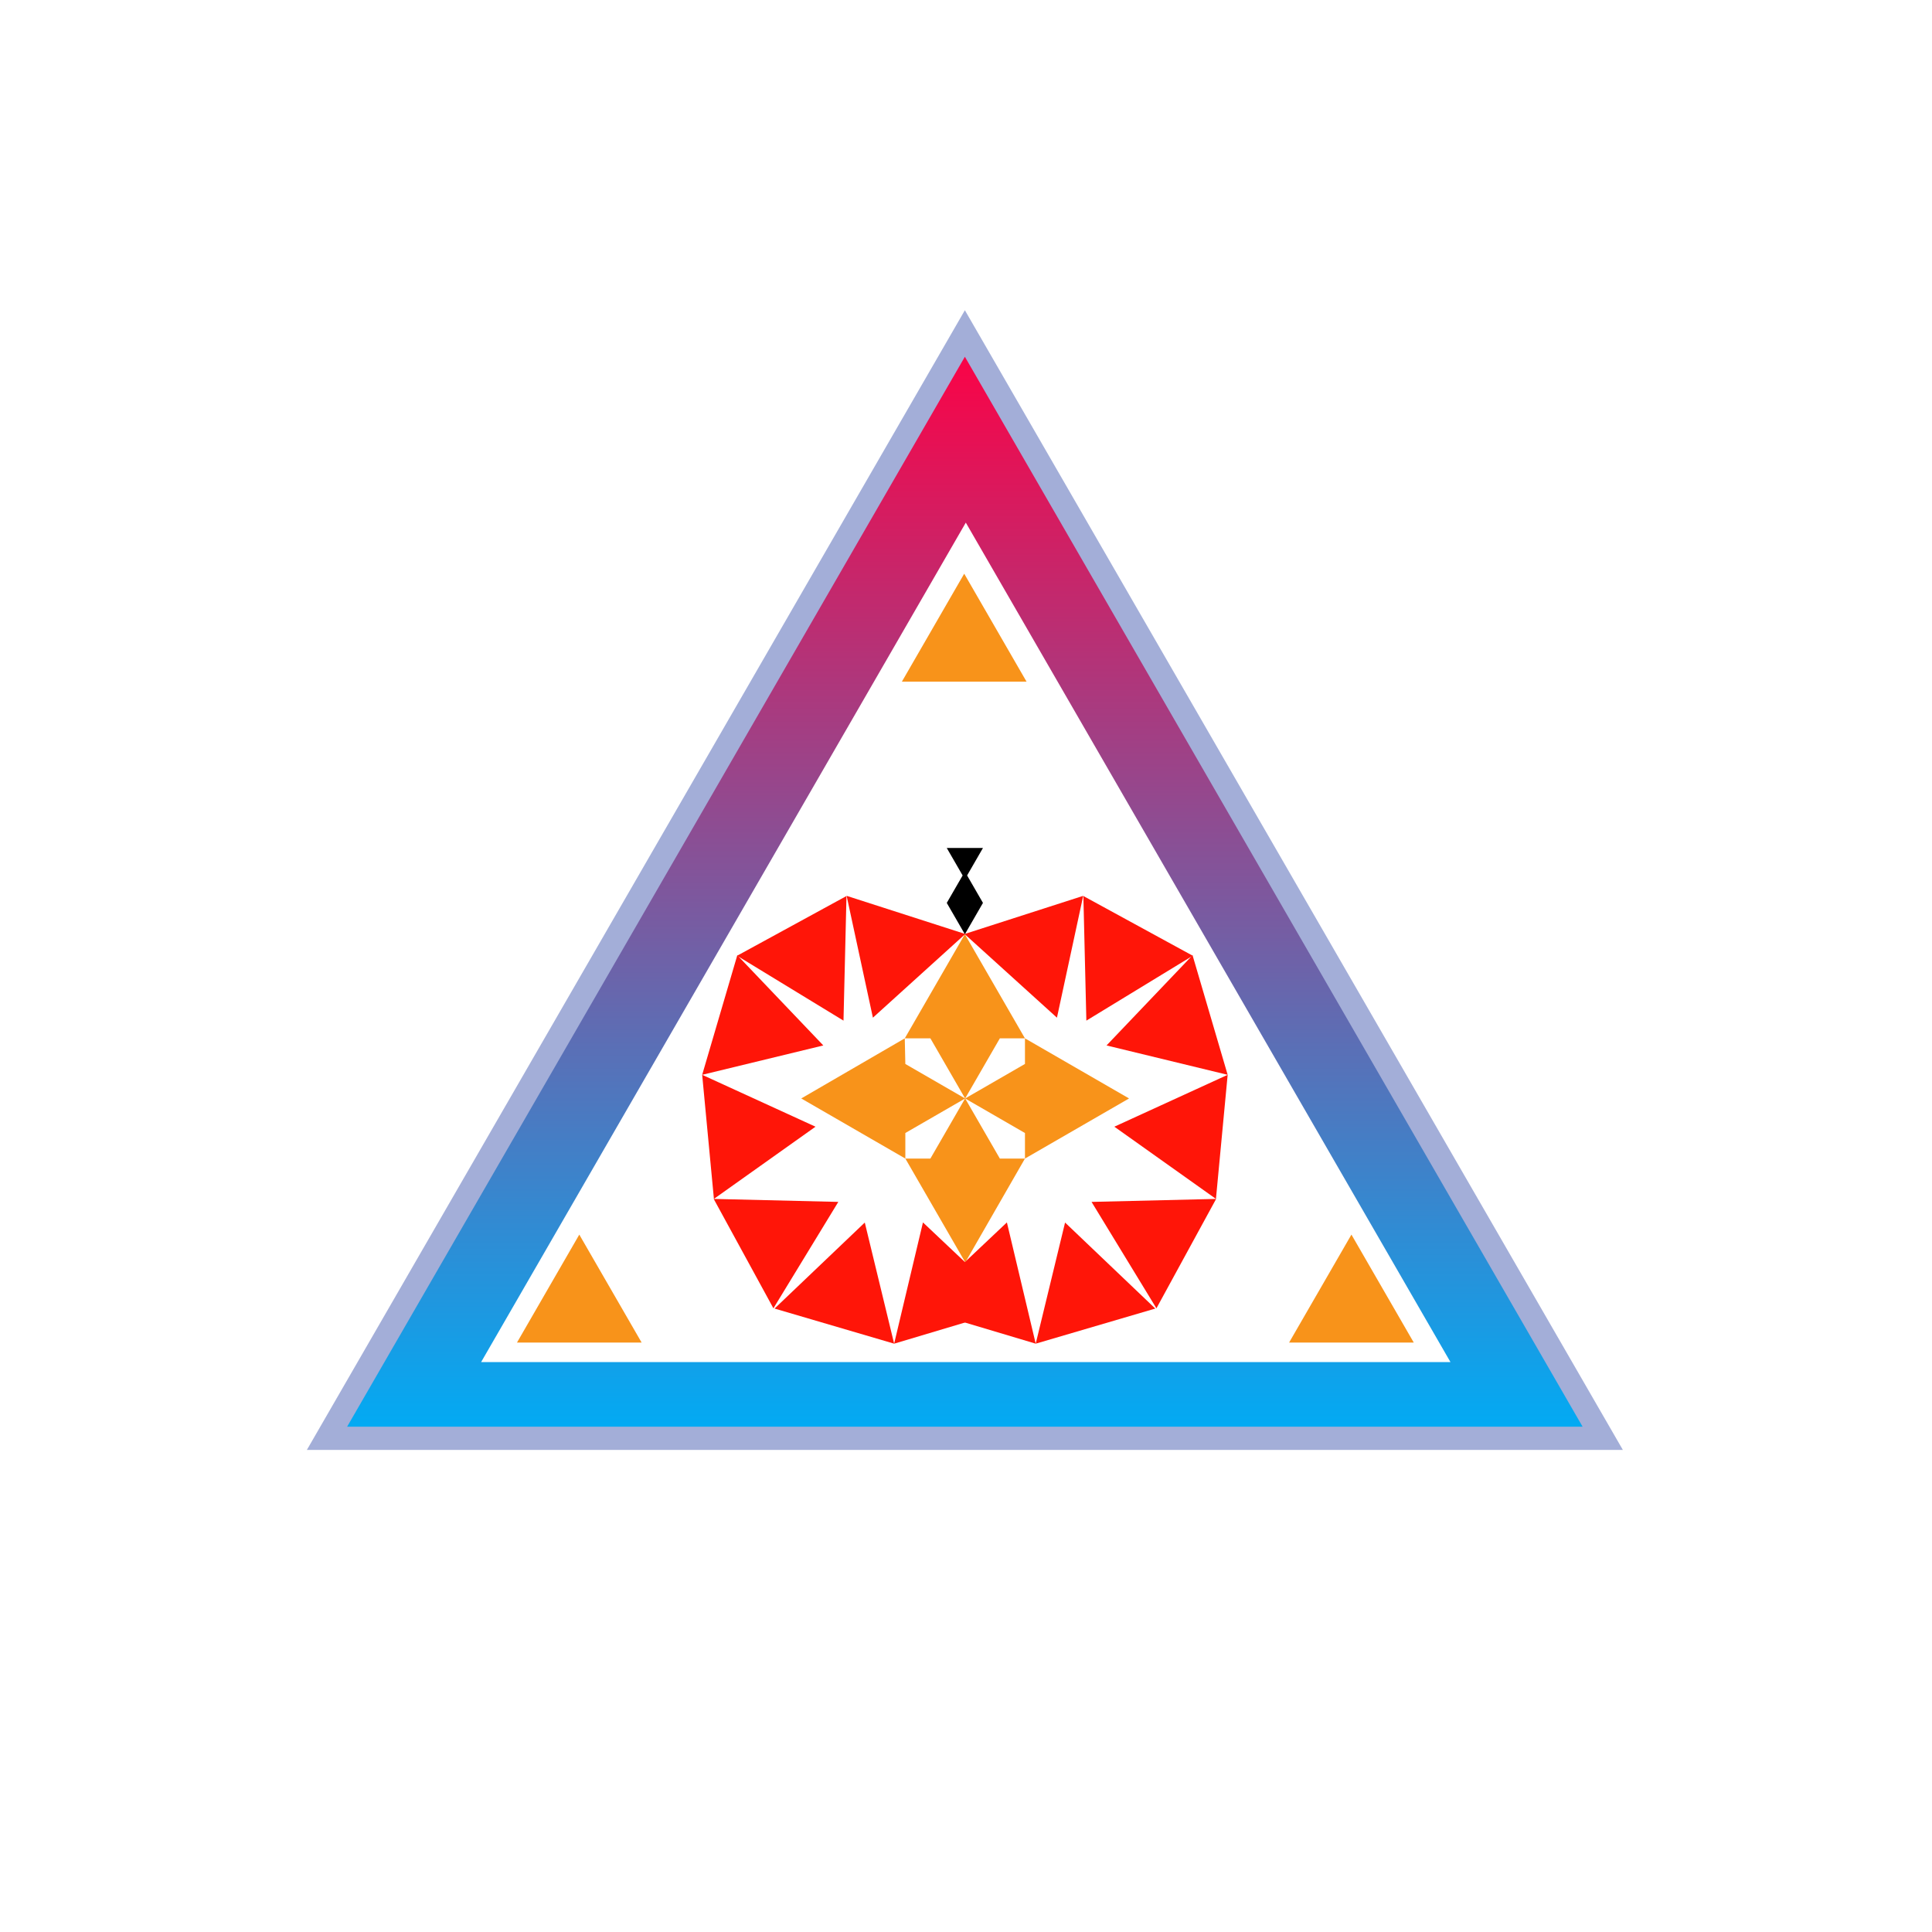 <?xml version="1.0" encoding="utf-8"?>
<!-- Generator: Adobe Illustrator 27.6.1, SVG Export Plug-In . SVG Version: 6.00 Build 0)  -->
<svg version="1.1" xmlns="http://www.w3.org/2000/svg" xmlns:xlink="http://www.w3.org/1999/xlink" x="0px" y="0px"
	 viewBox="0 0 1080 1080" style="enable-background:new 0 0 1080 1080;" xml:space="preserve">
<style type="text/css">
	.st0{fill:#FFFFFF;}
	.st1{fill:url(#SVGID_1_);stroke:#A3AED8;stroke-width:13;stroke-miterlimit:10;}
	.st2{fill:#F8931A;}
	.st3{fill:#FF1508;}
</style>
<g id="BG_00000049199473064088084310000008836133144443458486_">
	<rect class="st0" width="1080" height="1080"/>
</g>
<g id="face">
	<linearGradient id="SVGID_1_" gradientUnits="userSpaceOnUse" x1="539.367" y1="804.026" x2="539.367" y2="186.423">
		<stop  offset="0" style="stop-color:#00ACF5"/>
		<stop  offset="1" style="stop-color:#FF0043"/>
	</linearGradient>
	<polygon class="st1" points="539.37,186.42 182.79,804.03 895.94,804.03 	"/>
</g>
<g id="BG">
</g>
<g id="eyes">
	<polygon class="st0" points="539.89,292.14 268.95,761.41 810.82,761.41 	"/>
	<polygon class="st2" points="358.67,750.49 289,750.49 323.83,690.15 	"/>
	<polygon class="st2" points="573.84,381.04 504.16,381.04 539,320.7 	"/>
	<polygon class="st2" points="558.92,647.64 539.54,614.07 572.96,633.37 572.96,647.64 631.15,614.04 572.96,580.45 572.96,594.75 
		539.52,614.05 539.52,614.04 558.92,580.45 572.96,580.45 539.36,522.25 505.77,580.45 520.1,580.45 539.5,614.04 539.5,614.05 
		506.09,594.77 505.77,580.45 447.9,614.04 506.09,647.64 506.09,633.35 539.48,614.08 520.1,647.64 506.09,647.64 539.6,705.68 
		572.96,647.64 	"/>
	<polygon class="st2" points="790.3,750.49 720.62,750.49 755.46,690.15 	"/>
	<polygon class="st3" points="412.03,534.27 473.19,500.88 471.52,570.54 	"/>
	<polygon class="st3" points="392.52,600.83 412.16,533.98 460.24,584.41 	"/>
	<polygon class="st3" points="432.35,731.36 398.96,670.2 468.62,671.87 	"/>
	<polygon class="st3" points="499.83,751.12 432.98,731.49 483.42,683.41 	"/>
	<polygon class="st3" points="566.59,731.18 499.83,751.12 515.94,683.34 	"/>
	<polygon class="st3" points="399.08,670.19 392.52,600.83 455.87,629.83 	"/>
	<polygon class="st3" points="539.6,522.12 473.27,500.78 487.96,568.89 	"/>
	<polygon class="st3" points="666.77,534.27 605.61,500.88 607.28,570.54 	"/>
	<polygon class="st3" points="686.27,600.83 666.64,533.98 618.56,584.41 	"/>
	<polygon class="st3" points="646.45,731.36 679.83,670.2 610.18,671.87 	"/>
	<polygon class="st3" points="578.97,751.12 645.82,731.49 595.38,683.41 	"/>
	<polygon class="st3" points="512.21,731.18 578.97,751.12 562.86,683.34 	"/>
	<polygon class="st3" points="679.72,670.19 686.27,600.83 622.93,629.83 	"/>
	<polygon class="st3" points="539.2,522.12 605.52,500.78 590.84,568.89 	"/>
	<polygon points="549.48,474.03 529.25,474.03 538.12,489.38 529.25,504.73 539.37,522.25 549.48,504.73 540.62,489.38 	"/>
</g>
</svg>
